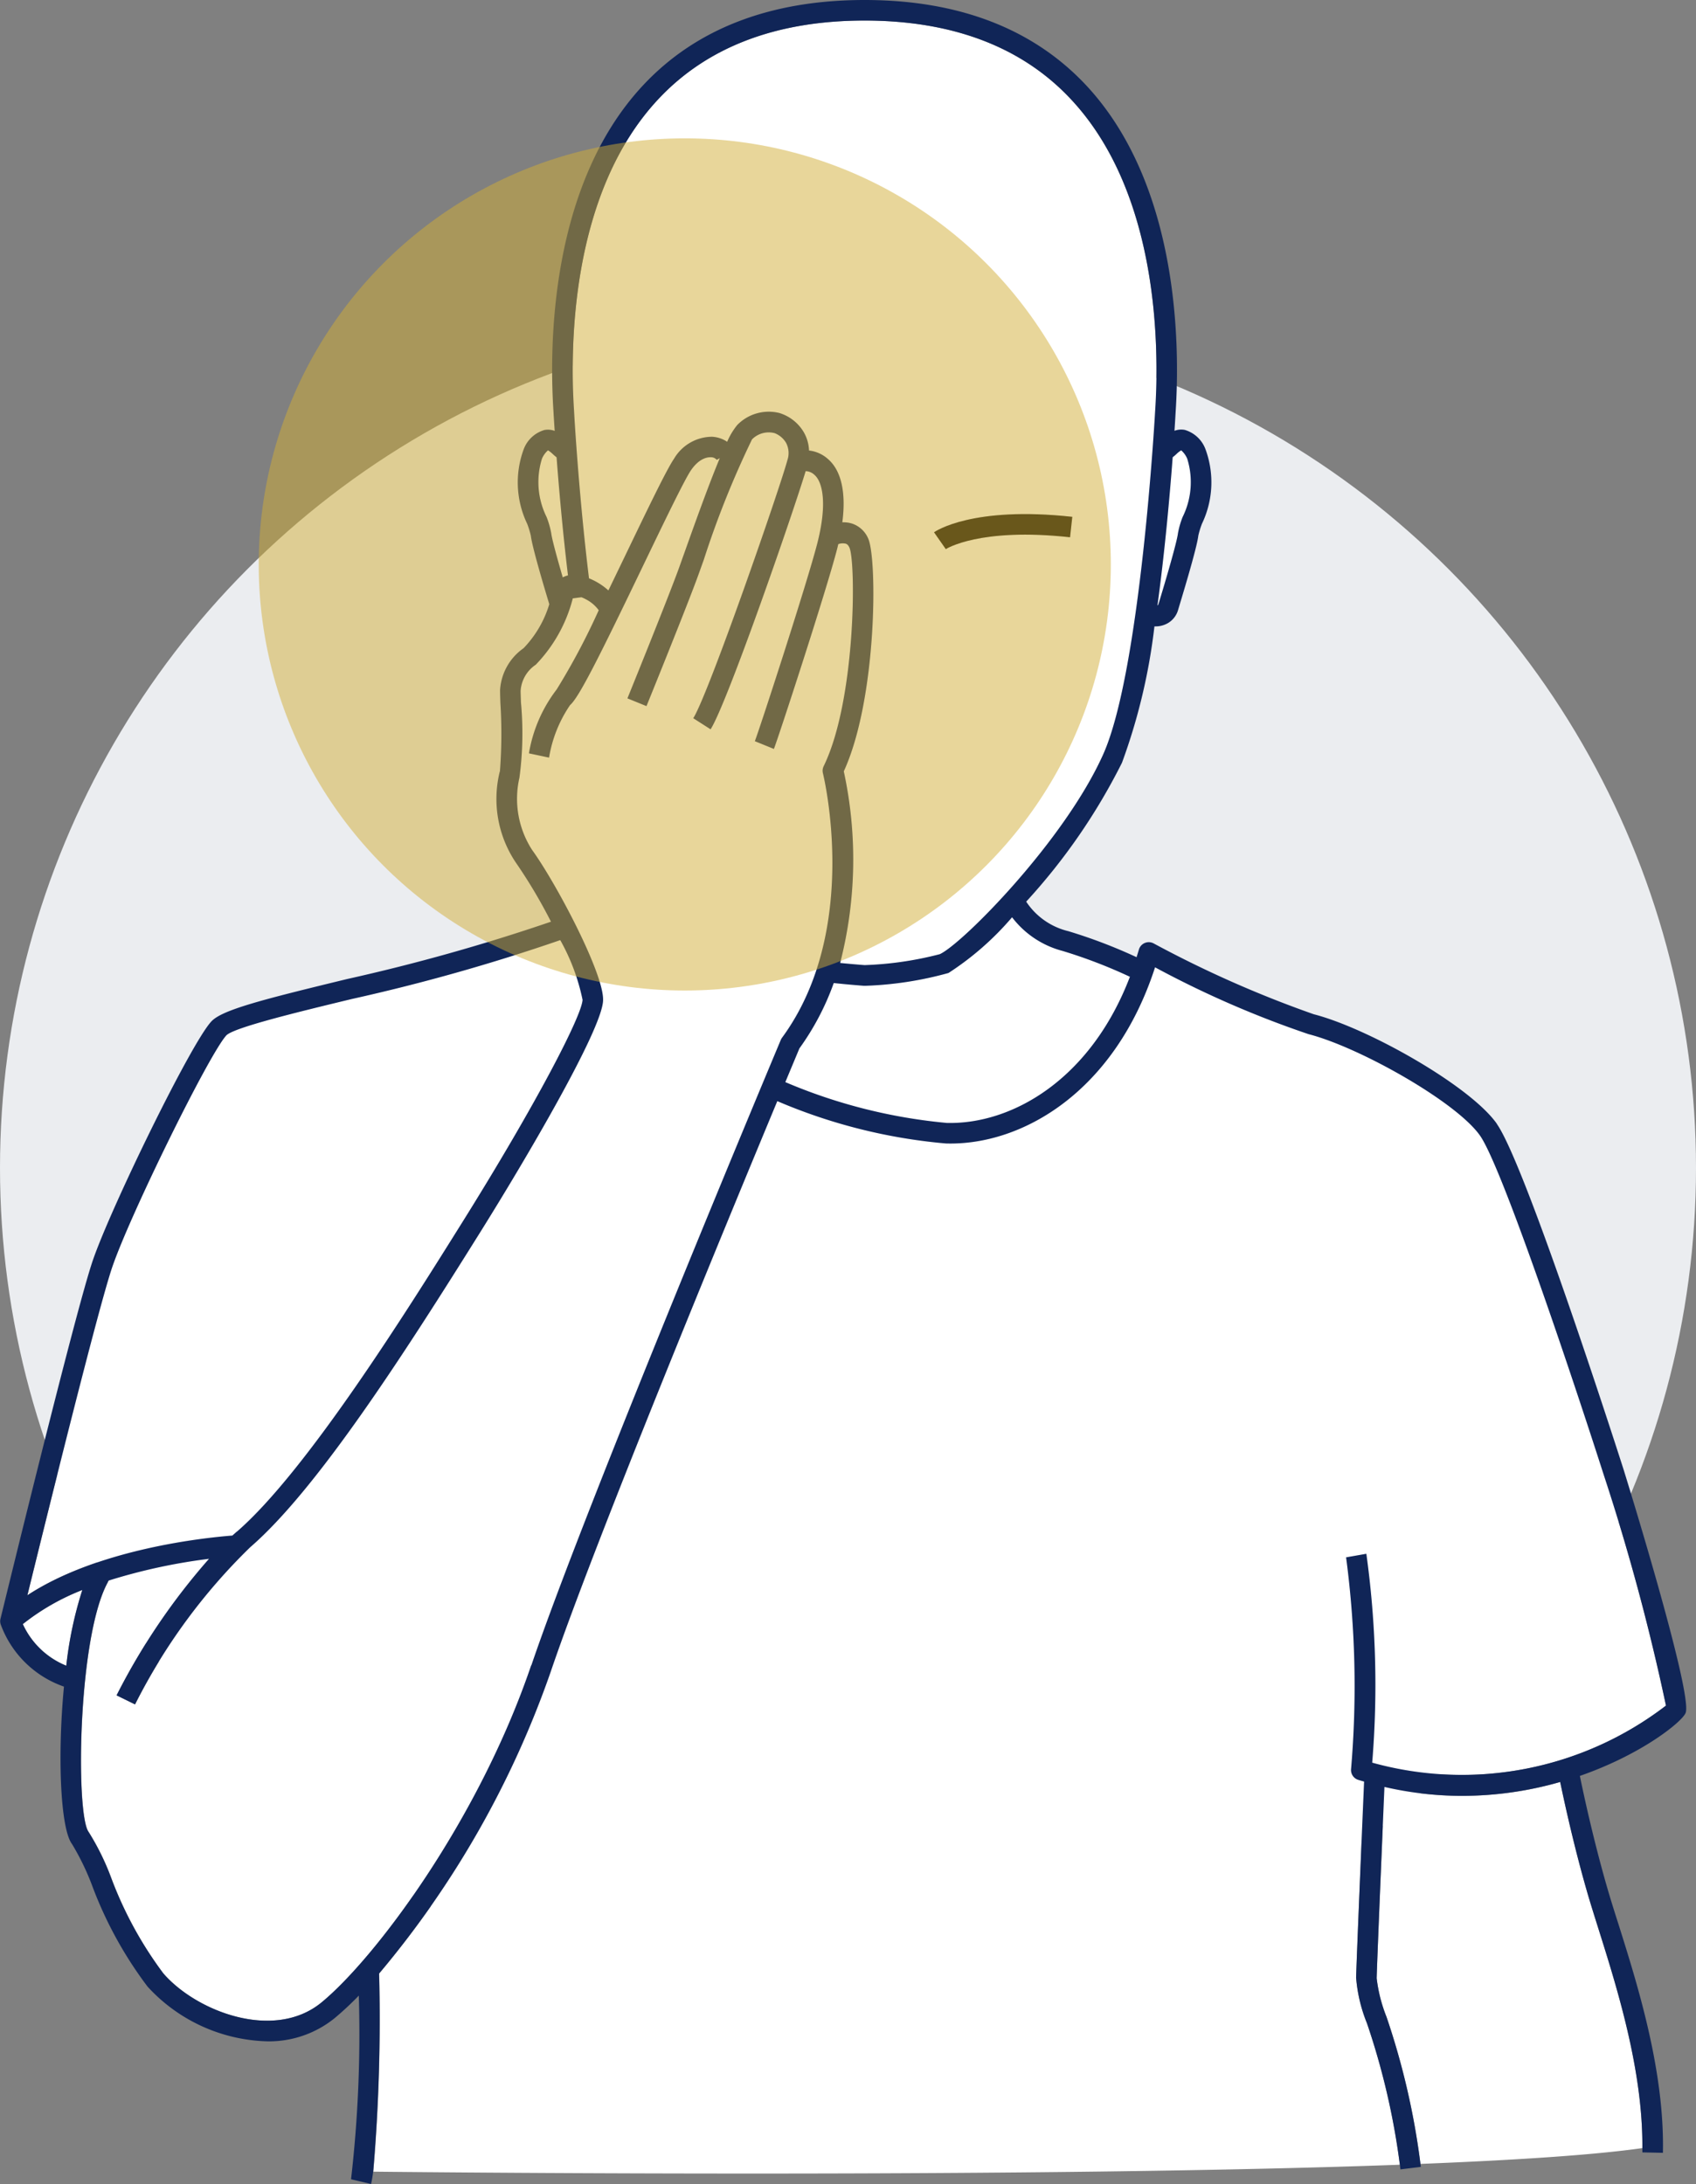 <svg xmlns="http://www.w3.org/2000/svg" id="eye_2_" data-name="eye (2)" width="79.5" height="102.364" viewBox="0 0 79.5 102.364"><rect x="0" y="0" width="79.5" height="102.364" fill="#808080" stroke="none"/><circle id="Ellipse_5639" data-name="Ellipse 5639" cx="39.75" cy="39.75" r="39.75" transform="translate(0 14.989)" fill="#ebedf0"></circle><g id="Group_178904" data-name="Group 178904" transform="translate(1.07 0.963)"><path id="Path_14675" data-name="Path 14675" d="M25.717,196.114c3.484-5.574,5.6-9.679,5.638-10.427a9.724,9.724,0,0,0-1.046-2.8,89.446,89.446,0,0,1-9.778,2.762c-2.577.626-5.5,1.336-5.871,1.7-.8.852-4.5,8.368-5.352,10.866C8.646,200.154,6.215,210,5.33,213.6c3.342-2.191,8.338-2.7,9.609-2.8.07-.063.14-.127.212-.189C18.426,207.779,23.169,200.191,25.717,196.114Z" transform="translate(-5.116 -139.795)" fill="#fff"></path><path id="Path_14676" data-name="Path 14676" d="M225.249,94.841c.333-1.084.872-2.927.919-3.332a3.99,3.99,0,0,1,.219-.767,3.684,3.684,0,0,0,.217-2.733,1.058,1.058,0,0,0-.283-.394,1.294,1.294,0,0,0-.232.183c-.052.048-.108.1-.167.142-.132,1.753-.362,4.358-.713,6.945A.082.082,0,0,0,225.249,94.841Z" transform="translate(-172.024 -67.472)" fill="#fff"></path><path id="Path_14677" data-name="Path 14677" d="M4.442,310.947a3.81,3.81,0,0,0,2.036,1.95,18.154,18.154,0,0,1,.753-3.547A10.8,10.8,0,0,0,4.442,310.947Z" transform="translate(-4.442 -235.789)" fill="#fff"></path><path id="Path_14678" data-name="Path 14678" d="M105.345,87.8a1.3,1.3,0,0,0-.232-.183,1.057,1.057,0,0,0-.284.394,3.684,3.684,0,0,0,.217,2.732,4,4,0,0,1,.219.767c.031.269.279,1.173.539,2.062a.933.933,0,0,1,.245-.092c-.25-2.088-.425-4.1-.534-5.536C105.455,87.9,105.4,87.848,105.345,87.8Z" transform="translate(-80.496 -67.472)" fill="#fff"></path><path id="Path_14679" data-name="Path 14679" d="M118.705,235.548c.044-1.437.329-8.117.375-9.185-.092-.027-.183-.051-.275-.08a.482.482,0,0,1-.336-.5,45.8,45.8,0,0,0-.233-9.93l.949-.167a44.642,44.642,0,0,1,.275,9.79,15.708,15.708,0,0,0,13.77-2.675,102.476,102.476,0,0,0-2.908-10.787c-1.561-4.868-4.784-14.461-5.805-15.924-1.108-1.586-5.664-4.15-8.036-4.758a46.593,46.593,0,0,1-7.2-3.134c-1.892,5.841-6.244,8.364-9.807,8.256a25.735,25.735,0,0,1-7.9-1.984c-2.467,5.928-8.566,20.7-10.617,26.736a44.81,44.81,0,0,1-8.047,14.15,84.494,84.494,0,0,1-.274,9.288c4.052.043,31.116.3,48.12-.325a34.051,34.051,0,0,0-1.542-6.629,7.145,7.145,0,0,1-.508-2.14Z" transform="translate(-56.206 -143.821)" fill="#fff"></path><path id="Path_14680" data-name="Path 14680" d="M48.612,112.453c3.718-5.055,1.938-12.324,1.92-12.4a.483.483,0,0,1,.034-.33c1.508-3.085,1.521-9.538,1.208-10.248-.06-.13-.123-.166-.171-.183a.639.639,0,0,0-.351.02c-.016.067-.031.133-.048.2-.507,1.979-2.768,8.907-2.971,9.4l-.893-.363c.194-.478,2.449-7.4,2.93-9.281.476-1.859.243-2.87-.134-3.2a.617.617,0,0,0-.414-.176c-.609,2.015-3.686,10.9-4.456,12.1l-.812-.519c.7-1.1,4.043-10.72,4.414-12.1a1.027,1.027,0,0,0-.069-.816,1.073,1.073,0,0,0-.534-.447,1.1,1.1,0,0,0-1.058.294,43.717,43.717,0,0,0-2.261,5.645c-.1.276-.183.515-.251.7-.521,1.444-2.356,5.965-2.434,6.156l-.893-.363c.019-.047,1.906-4.7,2.42-6.121.068-.187.152-.426.25-.7.68-1.914,1.228-3.406,1.659-4.436l-.144.077a.344.344,0,0,0-.274-.121c-.15-.006-.539.035-.934.611-.3.444-1.294,2.5-2.251,4.488-2,4.151-2.986,6.147-3.415,6.517a6.107,6.107,0,0,0-.985,2.462l-.943-.2a6.729,6.729,0,0,1,1.3-2.994A32.107,32.107,0,0,0,40.02,92.44a1.694,1.694,0,0,0-.547-.482,1.952,1.952,0,0,0-.263-.126l-.406.053A6.925,6.925,0,0,1,37.068,95a1.6,1.6,0,0,0-.709,1.231c0,.047.007.293.016.531a15.652,15.652,0,0,1-.071,3.533,4.421,4.421,0,0,0,.595,3.387c1.132,1.567,3.385,5.825,3.326,7.062-.067,1.4-3.666,7.505-5.783,10.892-3.564,5.7-7.629,12.014-10.753,14.718a27.5,27.5,0,0,0-5.4,7.367l-.865-.424a30.529,30.529,0,0,1,4.334-6.4,26.763,26.763,0,0,0-4.7,1.018c-1.457,2.474-1.561,10.9-.954,11.772a11.67,11.67,0,0,1,1.06,2.148,17.972,17.972,0,0,0,2.442,4.49c1.533,1.782,5.185,3.2,7.419,1.369,2.5-2.05,7.356-8.495,9.842-15.819,2.593-7.637,11.6-29.105,11.695-29.321a.486.486,0,0,1,.056-.1Z" transform="translate(-13.024 -64.801)" fill="#fff"></path><path id="Path_14681" data-name="Path 14681" d="M165.783,180.032a4.366,4.366,0,0,1-2.366-1.578,13.67,13.67,0,0,1-2.981,2.612,16.575,16.575,0,0,1-3.893.6h-.073c-.377-.029-.885-.072-1.412-.129a12.284,12.284,0,0,1-1.61,3.064c-.071.168-.3.726-.66,1.58a25.137,25.137,0,0,0,7.557,1.912c3.045.084,6.751-2.013,8.6-6.85a23.568,23.568,0,0,0-3.158-1.212Z" transform="translate(-117.049 -136.427)" fill="#fff"></path><path id="Path_14682" data-name="Path 14682" d="M125.113,48.278a16.044,16.044,0,0,0,3.526-.513c1.072-.495,5.853-5.327,7.661-9.372,1.751-3.917,2.427-15.983,2.433-16.1.192-2.922.191-10.183-3.948-14.6C132.5,5.24,129.241,4,125.113,4s-7.383,1.24-9.673,3.686c-4.139,4.42-4.14,11.681-3.948,14.6,0,.046.213,3.845.7,7.855a3.056,3.056,0,0,1,.91.568c.264-.545.52-1.077.752-1.558,1.062-2.206,1.979-4.111,2.325-4.616a2.079,2.079,0,0,1,1.782-1.028,1.4,1.4,0,0,1,.708.236,3.349,3.349,0,0,1,.47-.784,2.058,2.058,0,0,1,1.988-.562,2.009,2.009,0,0,1,1.129.89,1.85,1.85,0,0,1,.25.865,1.593,1.593,0,0,1,.889.4c.625.541.853,1.575.672,2.965a1.337,1.337,0,0,1,.476.066,1.253,1.253,0,0,1,.736.694c.434.949.416,7.519-1.144,10.913a19.5,19.5,0,0,1-.17,8.985c.426.044.829.078,1.146.1ZM134.85,27.26l-.105.958c-4.245-.466-5.809.546-5.825.556l-.552-.79C128.44,27.934,130.178,26.746,134.85,27.26Z" transform="translate(-85.656 -4)" fill="#fff"></path><path id="Path_14683" data-name="Path 14683" d="M277.727,351.828c-.616-2.139-1.072-4.244-1.255-5.127a16.7,16.7,0,0,1-4.592.651,16.194,16.194,0,0,1-3.646-.417c-.066,1.546-.324,7.606-.365,8.962a7.106,7.106,0,0,0,.461,1.813,34.911,34.911,0,0,1,1.592,6.89c4.446-.176,8.125-.416,10.4-.741.029-3.641-1.177-7.479-2.065-10.3C278.062,352.936,277.875,352.343,277.727,351.828Z" transform="translate(-204.407 -264.141)" fill="#fff"></path></g><path id="Path_14684" data-name="Path 14684" d="M70.2,52.678c-1.239-1.775-6.041-4.487-8.587-5.14a52.192,52.192,0,0,1-7.508-3.322.482.482,0,0,0-.689.293c-.035.121-.072.238-.108.355a24.207,24.207,0,0,0-3.2-1.22,3.287,3.287,0,0,1-1.974-1.384,28.425,28.425,0,0,0,4.49-6.511,27.758,27.758,0,0,0,1.521-6.39c.014,0,.028,0,.042,0a1.146,1.146,0,0,0,.591-.154,1.05,1.05,0,0,0,.478-.623c.1-.341.875-2.857.946-3.476a4.058,4.058,0,0,1,.172-.561,4.487,4.487,0,0,0,.163-3.492,1.48,1.48,0,0,0-.975-.905.909.909,0,0,0-.477.043c.033-.5.05-.813.054-.886.2-3.042.19-10.624-4.206-15.319C48.455,1.343,44.963,0,40.558,0s-7.9,1.343-10.376,3.991c-4.4,4.7-4.406,12.277-4.206,15.314,0,.012.019.339.056.891a.909.909,0,0,0-.478-.043,1.48,1.48,0,0,0-.975.905,4.486,4.486,0,0,0,.163,3.491,4.062,4.062,0,0,1,.172.561c.062.532.637,2.459.865,3.209a5.084,5.084,0,0,1-1.207,2.063,2.583,2.583,0,0,0-1.1,1.957c0,.07,0,.207.015.613a22.814,22.814,0,0,1-.022,3.194c0,.013-.009.027-.013.04a5.342,5.342,0,0,0,.74,4.216A24.267,24.267,0,0,1,25.858,43.2a90.268,90.268,0,0,1-9.57,2.691c-3.929.954-5.84,1.437-6.347,1.981C8.977,48.9,5.229,56.6,4.38,59.079,3.558,61.484.2,75.286.054,75.872h0a.48.48,0,0,0,.011.268,4.851,4.851,0,0,0,2.964,2.912c-.309,3.241-.169,6.661.377,7.377a11.792,11.792,0,0,1,.942,1.944,18.67,18.67,0,0,0,2.6,4.74,7.878,7.878,0,0,0,5.6,2.564A4.883,4.883,0,0,0,15.706,94.6a14.357,14.357,0,0,0,1.144-1.066,59.511,59.511,0,0,1-.364,8.609l.938.221c.039-.164.073-.361.1-.58A84.494,84.494,0,0,0,17.8,92.5a44.81,44.81,0,0,0,8.047-14.15C27.9,72.305,34,57.538,36.467,51.61a25.735,25.735,0,0,0,7.9,1.984c3.563.108,7.915-2.415,9.807-8.256a46.594,46.594,0,0,0,7.2,3.134c2.372.608,6.929,3.172,8.036,4.758,1.021,1.463,4.244,11.056,5.805,15.924a102.476,102.476,0,0,1,2.908,10.787,15.708,15.708,0,0,1-13.77,2.675,44.642,44.642,0,0,0-.275-9.79l-.949.167a45.8,45.8,0,0,1,.233,9.929.482.482,0,0,0,.336.5c.092.029.183.053.275.08-.046,1.068-.331,7.748-.375,9.185a7.146,7.146,0,0,0,.508,2.14,34.049,34.049,0,0,1,1.542,6.629c.01.075.02.147.029.223l.956-.118c-.006-.048-.013-.094-.019-.142a34.914,34.914,0,0,0-1.592-6.89,7.1,7.1,0,0,1-.461-1.813c.041-1.356.3-7.416.365-8.962a16.193,16.193,0,0,0,3.646.417,16.7,16.7,0,0,0,4.592-.651c.183.883.638,2.988,1.255,5.127.148.515.335,1.108.533,1.736.888,2.816,2.095,6.654,2.065,10.3,0,.066,0,.132,0,.2l.963.02c.08-3.858-1.186-7.872-2.11-10.8-.2-.622-.381-1.209-.526-1.713-.633-2.2-1.094-4.354-1.257-5.153,2.943-1.023,4.82-2.562,4.96-2.96.337-.955-2.881-11.308-2.914-11.411-.466-1.455-4.6-14.268-5.933-16.181ZM39.583,36.154c1.56-3.395,1.578-9.964,1.144-10.913a1.253,1.253,0,0,0-.736-.694,1.338,1.338,0,0,0-.476-.066c.181-1.39-.046-2.424-.672-2.965a1.593,1.593,0,0,0-.889-.4,1.85,1.85,0,0,0-.25-.865,2.009,2.009,0,0,0-1.129-.89,2.058,2.058,0,0,0-1.988.562,3.349,3.349,0,0,0-.47.784,1.4,1.4,0,0,0-.708-.236A2.079,2.079,0,0,0,31.627,21.5c-.346.5-1.263,2.41-2.325,4.616-.232.481-.488,1.013-.752,1.558a3.055,3.055,0,0,0-.91-.568c-.49-4.01-.7-7.81-.7-7.855-.192-2.917-.191-10.178,3.948-14.6C33.176,2.2,36.43.964,40.558.964S47.941,2.2,50.231,4.65c4.139,4.42,4.14,11.681,3.948,14.6-.007.121-.682,12.187-2.433,16.1-1.808,4.045-6.59,8.877-7.661,9.372a16.046,16.046,0,0,1-3.526.513c-.317-.024-.72-.059-1.146-.1a19.5,19.5,0,0,0,.17-8.985ZM26.41,27.062c-.259-.889-.507-1.793-.539-2.062a3.994,3.994,0,0,0-.219-.767,3.684,3.684,0,0,1-.217-2.732,1.057,1.057,0,0,1,.284-.394,1.3,1.3,0,0,1,.232.183c.053.049.11.1.17.144.109,1.438.284,3.448.534,5.536a.933.933,0,0,0-.244.092ZM55,21.432c.059-.045.115-.094.167-.142a1.294,1.294,0,0,1,.232-.183,1.059,1.059,0,0,1,.284.394,3.684,3.684,0,0,1-.217,2.733,3.993,3.993,0,0,0-.219.767c-.047.406-.585,2.248-.919,3.332a.082.082,0,0,1-.041.044c.351-2.587.581-5.192.713-6.945ZM11.136,71.783c-.071.062-.141.125-.212.189-1.271.1-6.267.609-9.609,2.8C2.2,71.164,4.632,61.323,5.292,59.391c.855-2.5,4.557-10.014,5.352-10.866.372-.367,3.294-1.077,5.871-1.7a89.439,89.439,0,0,0,9.778-2.762,9.725,9.725,0,0,1,1.046,2.8c-.036.748-2.154,4.853-5.638,10.427-2.548,4.076-7.291,11.664-10.566,14.5Zm-8,6.289A3.81,3.81,0,0,1,1.1,76.122a10.8,10.8,0,0,1,2.79-1.6A18.154,18.154,0,0,0,3.138,78.072Zm21.8-.036C22.451,85.36,17.594,91.805,15.1,93.855c-2.234,1.832-5.886.412-7.419-1.369A17.972,17.972,0,0,1,5.234,88a11.668,11.668,0,0,0-1.06-2.148c-.607-.876-.5-9.3.954-11.772a26.768,26.768,0,0,1,4.7-1.018,30.529,30.529,0,0,0-4.334,6.4l.865.424a27.5,27.5,0,0,1,5.4-7.367c3.124-2.7,7.188-9.015,10.753-14.718C24.636,54.407,28.236,48.3,28.3,46.9c.059-1.238-2.195-5.5-3.326-7.062a4.421,4.421,0,0,1-.595-3.387,15.653,15.653,0,0,0,.071-3.533c-.008-.238-.017-.483-.016-.531a1.6,1.6,0,0,1,.709-1.231,6.925,6.925,0,0,0,1.737-3.11l.406-.053a1.952,1.952,0,0,1,.263.126,1.694,1.694,0,0,1,.547.482,32.1,32.1,0,0,1-1.971,3.715,6.729,6.729,0,0,0-1.3,2.994l.943.2a6.107,6.107,0,0,1,.985-2.462c.429-.37,1.417-2.366,3.415-6.517.957-1.988,1.947-4.044,2.251-4.488.395-.576.784-.617.934-.611a.344.344,0,0,1,.274.121l.144-.077c-.431,1.03-.979,2.522-1.659,4.436-.1.274-.182.512-.25.7-.514,1.426-2.4,6.074-2.42,6.121l.893.363c.078-.192,1.913-4.713,2.434-6.156.068-.188.153-.428.251-.7a43.718,43.718,0,0,1,2.261-5.645,1.1,1.1,0,0,1,1.058-.294,1.073,1.073,0,0,1,.534.447,1.027,1.027,0,0,1,.069.816c-.37,1.375-3.71,11-4.414,12.1l.812.519c.77-1.2,3.848-10.088,4.456-12.1a.617.617,0,0,1,.414.176c.377.326.61,1.337.134,3.2-.481,1.878-2.736,8.8-2.93,9.281l.893.363c.2-.5,2.464-7.426,2.971-9.4.017-.068.032-.134.048-.2a.639.639,0,0,1,.351-.02c.048.017.111.052.171.183.313.71.3,7.163-1.208,10.248a.483.483,0,0,0-.034.33c.018.073,1.8,7.342-1.92,12.4a.485.485,0,0,0-.056.1c-.091.216-9.1,21.685-11.695,29.321ZM44.4,52.631a25.135,25.135,0,0,1-7.557-1.912c.356-.853.59-1.411.66-1.58a12.283,12.283,0,0,0,1.61-3.064c.528.057,1.035.1,1.412.129h.073a16.576,16.576,0,0,0,3.893-.6,13.67,13.67,0,0,0,2.981-2.612,4.366,4.366,0,0,0,2.366,1.578,23.571,23.571,0,0,1,3.158,1.212c-1.848,4.837-5.554,6.934-8.6,6.85Z" transform="translate(-0.031)" fill="#102557"></path><path id="Path_14685" data-name="Path 14685" d="M188.115,101.106l.105-.958c-4.672-.514-6.41.673-6.482.724l.552.79C182.306,101.652,183.871,100.64,188.115,101.106Z" transform="translate(-137.956 -75.924)"></path><circle id="Ellipse_5640" data-name="Ellipse 5640" cx="19.971" cy="19.971" r="19.971" transform="translate(12.128 6.484)" fill="#d3af37" opacity="0.5"></circle></svg>